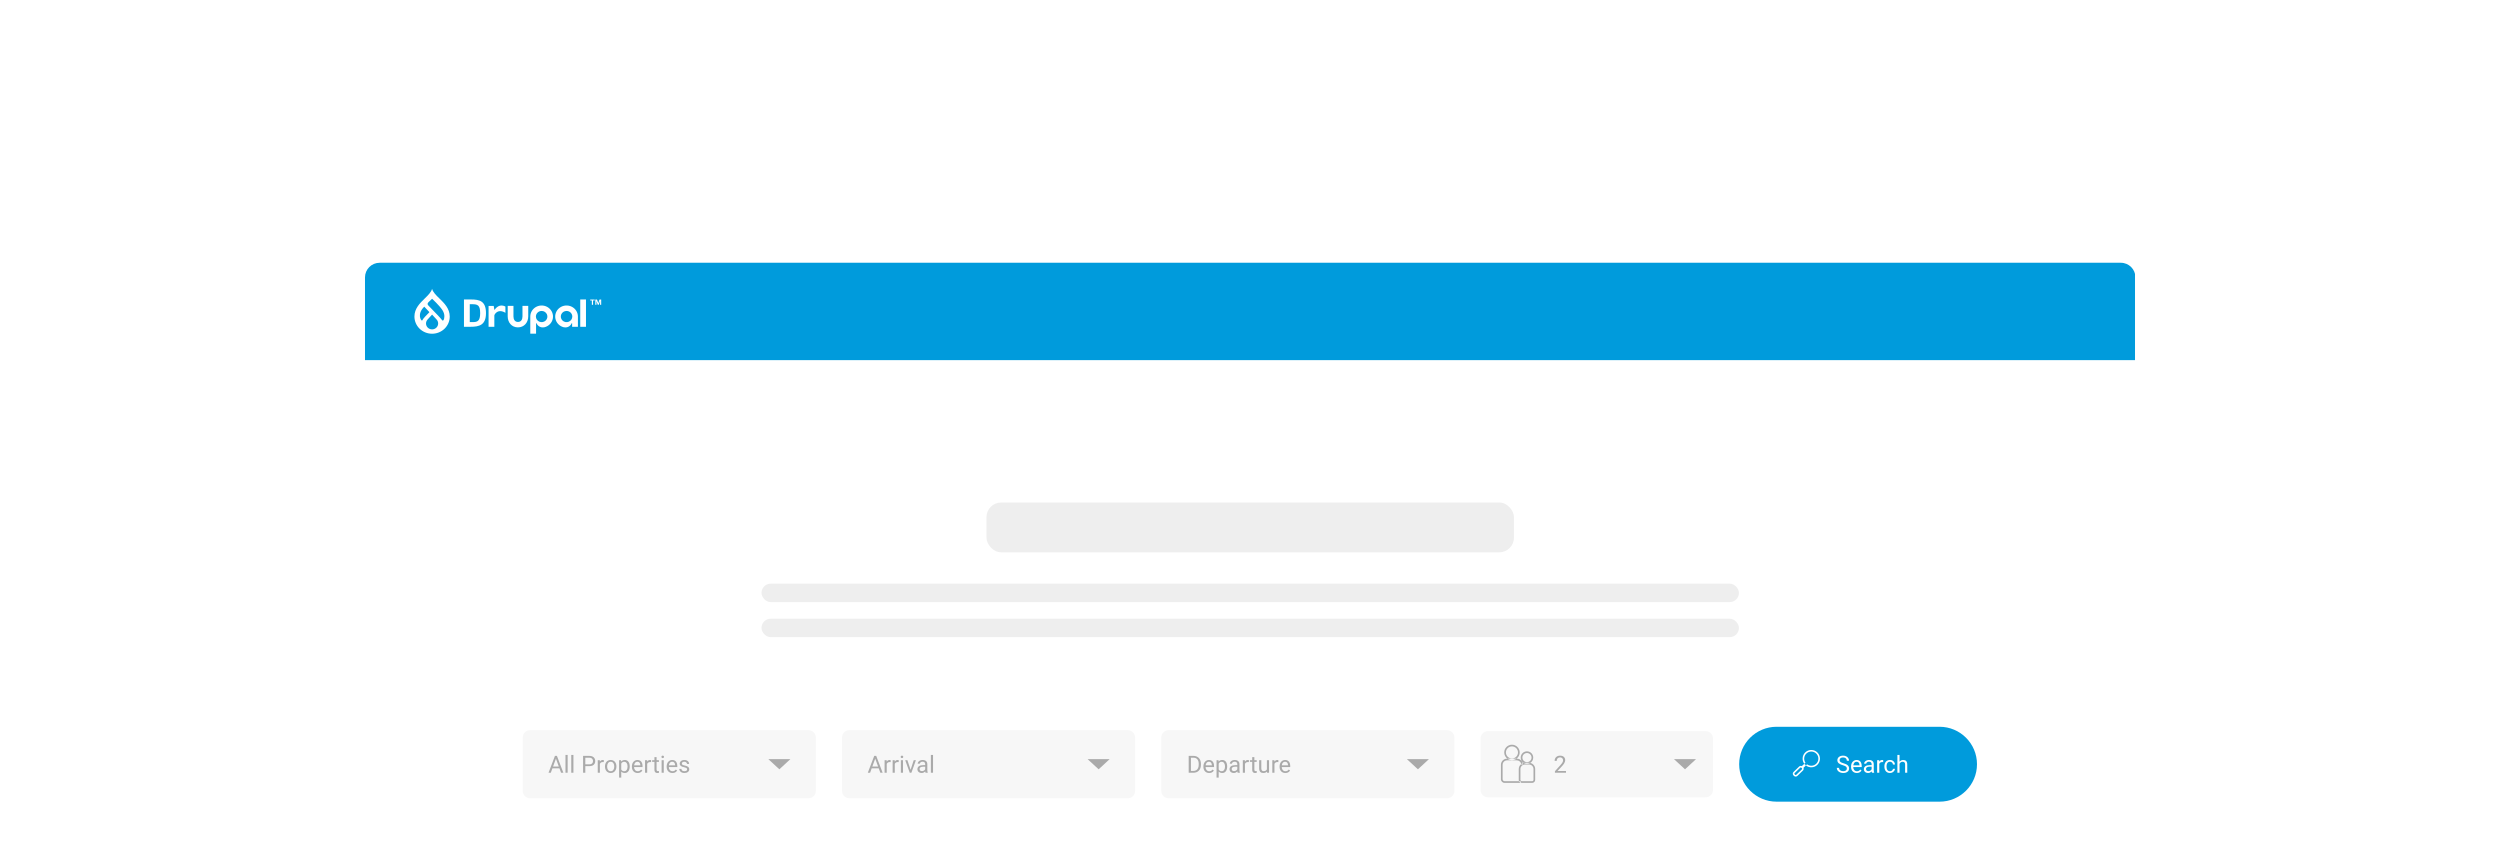 <svg width="2048" height="693" viewBox="0 0 2048 693" fill="none" xmlns="http://www.w3.org/2000/svg">
<g clip-path="url(#clip0_402_39838)">
<g filter="url(#filter0_dd_402_39838)">
<g clip-path="url(#clip1_402_39838)">
<path d="M299 160.257C299 153.629 304.373 148.257 311 148.257H1737.36C1743.99 148.257 1749.36 153.629 1749.36 160.257V752.573H299V160.257Z" fill="white"/>
<rect width="1450" height="80" transform="translate(299 148)" fill="#009BDC"/>
<path fill-rule="evenodd" clip-rule="evenodd" d="M359.902 177.437L359.91 177.445C363.899 181.324 368.42 185.721 368.42 192.314C368.42 194.162 368.046 195.993 367.319 197.7C366.592 199.408 365.527 200.96 364.184 202.267C362.842 203.574 361.248 204.61 359.493 205.318C357.739 206.025 355.859 206.389 353.96 206.389C352.061 206.389 350.181 206.025 348.426 205.318C346.672 204.61 345.078 203.574 343.735 202.267C342.392 200.96 341.327 199.408 340.601 197.7C339.874 195.993 339.5 194.162 339.5 192.314C339.5 185.722 344.019 181.326 348.006 177.448L348.02 177.434C350.674 174.851 353.205 172.388 353.959 169.61C354.714 172.389 357.246 174.853 359.902 177.437ZM347.557 184.229C341.487 190.074 344.759 195.564 345.646 195.594L345.651 195.594C345.743 195.597 345.893 195.602 345.996 195.323C346.467 194.044 350.017 190.519 351.293 189.252C351.393 189.153 351.478 189.068 351.548 188.999C351.585 188.969 351.616 188.932 351.639 188.891C351.661 188.849 351.673 188.802 351.676 188.755C351.679 188.708 351.671 188.661 351.653 188.617C351.636 188.573 351.609 188.533 351.574 188.5L347.557 184.229ZM352.057 202.461C352.66 202.704 353.307 202.829 353.96 202.829C355.279 202.829 356.544 202.319 357.476 201.412C358.409 200.504 358.933 199.272 358.933 197.989C358.944 196.805 358.499 195.661 357.685 194.781C356.752 193.768 353.959 190.722 353.959 190.722C353.959 190.722 351.123 193.724 350.226 194.791C349.443 195.684 349.005 196.815 348.987 197.989C348.987 198.624 349.115 199.254 349.365 199.841C349.615 200.428 349.982 200.962 350.443 201.412C350.905 201.861 351.453 202.218 352.057 202.461ZM362.8 195.6C363.128 195.588 363.371 195.207 363.478 194.979C363.98 193.91 364.832 190.672 362.361 186.929C359.89 183.186 353.959 177.708 353.959 177.708C353.959 177.708 351.97 179.643 351.289 180.308C351.266 180.33 351.242 180.353 351.218 180.377C350.652 180.923 349.632 181.908 350.937 183.282C351.285 183.647 351.972 184.355 352.839 185.249C355.835 188.338 360.984 193.646 361.72 194.706C361.796 194.815 361.86 194.914 361.918 195.003C362.19 195.422 362.317 195.617 362.8 195.6Z" fill="white"/>
<path fill-rule="evenodd" clip-rule="evenodd" d="M385.452 200.698H380.081V178.331H385.843C392.82 178.331 398.112 179.577 398.112 189.514C398.112 199.356 392.507 200.698 385.452 200.698ZM386.733 182.208H384.835V196.817L386.785 196.866C390.783 196.866 393.357 196.512 393.357 189.514C393.357 182.804 391.084 182.208 386.733 182.208Z" fill="white"/>
<path d="M480.036 178.34H475.335V200.741H480.036V178.34Z" fill="white"/>
<path d="M432.734 183.583H428.009L428.017 192.188C428.017 194.703 426.909 196.737 424.326 196.737C421.742 196.737 420.624 194.703 420.624 192.188V183.592H415.911L415.91 192.188C415.91 197.157 419.192 201.185 424.297 201.185C429.401 201.185 432.732 197.157 432.732 192.188L432.734 183.583Z" fill="white"/>
<path d="M483.508 178.362V179.166H484.848V182.713H485.831V179.166H487.171V178.362H483.508Z" fill="white"/>
<path d="M489.068 178.362L490.114 181.354H490.126L491.115 178.362H492.5V182.713H491.58V179.629H491.567L490.471 182.713H489.713L488.618 179.66H488.605V182.713H487.685V178.362H489.068Z" fill="white"/>
<path d="M405.353 186.615C405.46 186.405 408.016 182.486 412.068 183.396C412.755 183.548 413.416 183.792 414.032 184.122V189.334C414.032 189.334 413.162 188.487 411.111 188.014C407.054 187.08 404.961 190.709 404.961 191.465V200.726H400.24V183.617H404.452L404.955 186.615C404.955 186.615 404.971 186.771 405.12 186.774C405.276 186.778 405.298 186.732 405.335 186.652C405.341 186.64 405.346 186.628 405.353 186.615Z" fill="white"/>
<path fill-rule="evenodd" clip-rule="evenodd" d="M439.14 206.361V200.205L439.141 200.207L439.142 197.901C439.142 197.901 439.149 197.716 439.32 197.714C439.467 197.713 439.504 197.803 439.539 197.89L439.544 197.901C439.902 198.768 441.87 202.071 446.239 201.035C447.905 200.577 449.408 199.676 450.577 198.433C451.746 197.189 452.536 195.653 452.857 193.997C453.178 192.34 453.018 190.629 452.395 189.057C451.772 187.484 450.71 186.112 449.329 185.094C447.949 184.077 446.304 183.455 444.579 183.298C442.855 183.141 441.12 183.455 439.57 184.205C438.019 184.956 436.714 186.112 435.802 187.545C434.89 188.978 434.407 190.63 434.406 192.316V206.361H439.14ZM443.716 187.731C444.648 187.731 445.559 188 446.333 188.504C447.108 189.008 447.712 189.724 448.069 190.562C448.425 191.4 448.519 192.322 448.337 193.211C448.155 194.101 447.707 194.918 447.048 195.559C446.389 196.2 445.549 196.637 444.636 196.814C443.722 196.991 442.775 196.9 441.914 196.553C441.053 196.206 440.317 195.618 439.8 194.864C439.282 194.109 439.006 193.223 439.006 192.316C439.007 191.1 439.503 189.934 440.386 189.075C441.269 188.215 442.467 187.732 443.716 187.731Z" fill="white"/>
<path fill-rule="evenodd" clip-rule="evenodd" d="M473.427 200.734H468.693L468.691 197.901C468.691 197.901 468.684 197.716 468.513 197.714C468.367 197.713 468.33 197.803 468.294 197.889L468.289 197.901C467.931 198.768 465.963 202.071 461.595 201.035C459.928 200.577 458.426 199.676 457.257 198.432C456.087 197.189 455.298 195.652 454.977 193.996C454.656 192.34 454.816 190.629 455.439 189.056C456.062 187.484 457.124 186.112 458.505 185.094C459.885 184.077 461.53 183.455 463.254 183.298C464.978 183.141 466.713 183.455 468.264 184.206C469.815 184.956 471.119 186.113 472.031 187.545C472.943 188.978 473.427 190.63 473.427 192.316V200.734ZM468.034 194.864C468.552 194.109 468.828 193.223 468.828 192.316C468.827 191.1 468.331 189.934 467.448 189.074C466.564 188.215 465.366 187.732 464.117 187.731C463.186 187.731 462.275 188 461.5 188.504C460.725 189.008 460.122 189.724 459.765 190.562C459.408 191.4 459.315 192.322 459.497 193.212C459.679 194.101 460.127 194.918 460.786 195.559C461.445 196.201 462.285 196.637 463.199 196.814C464.112 196.991 465.06 196.9 465.92 196.553C466.781 196.206 467.517 195.618 468.034 194.864Z" fill="white"/>
<rect x="808.137" y="344.659" width="432.086" height="40.791" rx="12" fill="#EEEEEE"/>
<rect x="623.82" y="411.135" width="800.719" height="15.108" rx="7.554" fill="#EEEEEE"/>
<rect x="623.82" y="439.84" width="800.719" height="15.108" rx="7.554" fill="#EEEEEE"/>
<g filter="url(#filter1_dd_402_39838)">
<rect x="411.072" y="497.218" width="1225.63" height="95.659" rx="18.13" fill="white"/>
<path d="M428.223 523.192C428.223 519.854 430.928 517.148 434.266 517.148H662.292C665.63 517.148 668.335 519.854 668.335 523.192V566.903C668.335 570.24 665.63 572.946 662.292 572.946H434.266C430.928 572.946 428.223 570.24 428.223 566.903V523.192Z" fill="#F7F7F7"/>
<path d="M455.797 539.439L451.218 552.047H449.346L454.619 538.213H455.826L455.797 539.439ZM459.636 552.047L455.047 539.439L455.018 538.213H456.225L461.517 552.047H459.636ZM459.398 546.926V548.427H451.626V546.926H459.398ZM465.013 537.453V552.047H463.246V537.453H465.013ZM469.745 537.453V552.047H467.978V537.453H469.745ZM482.761 546.622H479.065V545.13H482.761C483.477 545.13 484.057 545.016 484.5 544.788C484.943 544.56 485.266 544.243 485.469 543.838C485.678 543.433 485.783 542.97 485.783 542.451C485.783 541.976 485.678 541.529 485.469 541.111C485.266 540.693 484.943 540.357 484.5 540.104C484.057 539.844 483.477 539.714 482.761 539.714H479.493V552.047H477.659V538.213H482.761C483.806 538.213 484.69 538.394 485.412 538.755C486.134 539.116 486.682 539.616 487.056 540.256C487.43 540.889 487.616 541.615 487.616 542.432C487.616 543.319 487.43 544.075 487.056 544.703C486.682 545.33 486.134 545.808 485.412 546.137C484.69 546.46 483.806 546.622 482.761 546.622ZM491.426 543.382V552.047H489.669V541.767H491.379L491.426 543.382ZM494.638 541.71L494.628 543.344C494.483 543.312 494.343 543.293 494.21 543.287C494.083 543.274 493.938 543.268 493.773 543.268C493.368 543.268 493.01 543.331 492.699 543.458C492.389 543.585 492.126 543.762 491.911 543.99C491.696 544.218 491.524 544.49 491.398 544.807C491.277 545.117 491.198 545.459 491.16 545.833L490.666 546.118C490.666 545.497 490.726 544.915 490.847 544.37C490.973 543.825 491.167 543.344 491.426 542.926C491.686 542.501 492.015 542.172 492.414 541.938C492.82 541.697 493.301 541.577 493.859 541.577C493.985 541.577 494.131 541.592 494.296 541.624C494.46 541.649 494.574 541.678 494.638 541.71ZM495.607 547.021V546.802C495.607 546.061 495.714 545.374 495.93 544.741C496.145 544.101 496.456 543.547 496.861 543.078C497.266 542.603 497.757 542.235 498.334 541.976C498.91 541.71 499.556 541.577 500.272 541.577C500.994 541.577 501.643 541.71 502.22 541.976C502.802 542.235 503.296 542.603 503.702 543.078C504.113 543.547 504.427 544.101 504.642 544.741C504.858 545.374 504.965 546.061 504.965 546.802V547.021C504.965 547.762 504.858 548.449 504.642 549.083C504.427 549.716 504.113 550.27 503.702 550.745C503.296 551.214 502.805 551.581 502.229 551.847C501.659 552.107 501.013 552.237 500.291 552.237C499.569 552.237 498.92 552.107 498.343 551.847C497.767 551.581 497.273 551.214 496.861 550.745C496.456 550.27 496.145 549.716 495.93 549.083C495.714 548.449 495.607 547.762 495.607 547.021ZM497.365 546.802V547.021C497.365 547.534 497.425 548.018 497.545 548.474C497.665 548.924 497.846 549.323 498.087 549.672C498.334 550.02 498.641 550.296 499.008 550.498C499.376 550.695 499.803 550.793 500.291 550.793C500.772 550.793 501.193 550.695 501.555 550.498C501.922 550.296 502.226 550.02 502.467 549.672C502.707 549.323 502.888 548.924 503.008 548.474C503.135 548.018 503.198 547.534 503.198 547.021V546.802C503.198 546.296 503.135 545.817 503.008 545.368C502.888 544.912 502.704 544.509 502.457 544.161C502.216 543.806 501.912 543.528 501.545 543.325C501.184 543.122 500.76 543.021 500.272 543.021C499.79 543.021 499.366 543.122 498.999 543.325C498.638 543.528 498.334 543.806 498.087 544.161C497.846 544.509 497.665 544.912 497.545 545.368C497.425 545.817 497.365 546.296 497.365 546.802ZM508.927 543.743V555.999H507.16V541.767H508.775L508.927 543.743ZM515.854 546.821V547.021C515.854 547.768 515.765 548.462 515.588 549.102C515.41 549.735 515.151 550.286 514.809 550.755C514.473 551.223 514.058 551.588 513.564 551.847C513.07 552.107 512.503 552.237 511.863 552.237C511.211 552.237 510.634 552.129 510.134 551.914C509.634 551.699 509.209 551.385 508.861 550.973C508.512 550.562 508.234 550.067 508.025 549.491C507.822 548.915 507.683 548.265 507.607 547.543V546.479C507.683 545.719 507.825 545.038 508.034 544.436C508.243 543.835 508.519 543.322 508.861 542.897C509.209 542.467 509.63 542.14 510.125 541.919C510.619 541.691 511.189 541.577 511.835 541.577C512.481 541.577 513.054 541.703 513.554 541.957C514.055 542.204 514.476 542.558 514.818 543.021C515.16 543.483 515.417 544.037 515.588 544.684C515.765 545.323 515.854 546.036 515.854 546.821ZM514.086 547.021V546.821C514.086 546.308 514.033 545.827 513.925 545.377C513.817 544.921 513.649 544.522 513.421 544.18C513.2 543.832 512.915 543.559 512.566 543.363C512.218 543.16 511.803 543.059 511.322 543.059C510.878 543.059 510.492 543.135 510.163 543.287C509.839 543.439 509.564 543.645 509.336 543.904C509.108 544.158 508.921 544.449 508.775 544.779C508.636 545.102 508.531 545.437 508.462 545.786V548.246C508.588 548.69 508.766 549.108 508.994 549.501C509.222 549.887 509.526 550.2 509.906 550.441C510.286 550.676 510.764 550.793 511.341 550.793C511.816 550.793 512.224 550.695 512.566 550.498C512.915 550.296 513.2 550.02 513.421 549.672C513.649 549.323 513.817 548.924 513.925 548.474C514.033 548.018 514.086 547.534 514.086 547.021ZM522.362 552.237C521.646 552.237 520.997 552.117 520.414 551.876C519.838 551.629 519.341 551.284 518.923 550.84C518.511 550.397 518.194 549.871 517.972 549.263C517.751 548.655 517.64 547.99 517.64 547.268V546.869C517.64 546.033 517.763 545.288 518.01 544.636C518.257 543.977 518.593 543.42 519.018 542.964C519.442 542.508 519.923 542.163 520.462 541.928C521 541.694 521.558 541.577 522.134 541.577C522.869 541.577 523.502 541.703 524.034 541.957C524.573 542.21 525.013 542.565 525.355 543.021C525.697 543.471 525.95 544.003 526.115 544.617C526.28 545.225 526.362 545.89 526.362 546.612V547.401H518.685V545.966H524.604V545.833C524.579 545.377 524.484 544.934 524.319 544.503C524.161 544.072 523.907 543.718 523.559 543.439C523.211 543.16 522.736 543.021 522.134 543.021C521.735 543.021 521.368 543.106 521.032 543.277C520.696 543.442 520.408 543.689 520.167 544.018C519.927 544.348 519.74 544.75 519.607 545.225C519.474 545.7 519.407 546.248 519.407 546.869V547.268C519.407 547.756 519.474 548.215 519.607 548.645C519.746 549.07 519.946 549.444 520.205 549.767C520.471 550.09 520.791 550.343 521.165 550.527C521.545 550.71 521.976 550.802 522.457 550.802C523.078 550.802 523.603 550.676 524.034 550.422C524.465 550.169 524.842 549.83 525.165 549.406L526.229 550.251C526.007 550.587 525.725 550.907 525.383 551.211C525.041 551.515 524.62 551.762 524.12 551.952C523.626 552.142 523.04 552.237 522.362 552.237ZM530.172 543.382V552.047H528.414V541.767H530.124L530.172 543.382ZM533.383 541.71L533.374 543.344C533.228 543.312 533.089 543.293 532.956 543.287C532.829 543.274 532.683 543.268 532.519 543.268C532.113 543.268 531.755 543.331 531.445 543.458C531.135 543.585 530.872 543.762 530.656 543.99C530.441 544.218 530.27 544.49 530.143 544.807C530.023 545.117 529.944 545.459 529.906 545.833L529.412 546.118C529.412 545.497 529.472 544.915 529.592 544.37C529.719 543.825 529.912 543.344 530.172 542.926C530.432 542.501 530.761 542.172 531.16 541.938C531.565 541.697 532.047 541.577 532.604 541.577C532.731 541.577 532.877 541.592 533.041 541.624C533.206 541.649 533.32 541.678 533.383 541.71ZM539.787 541.767V543.116H534.229V541.767H539.787ZM536.11 539.268H537.868V549.501C537.868 549.849 537.922 550.112 538.029 550.289C538.137 550.467 538.276 550.584 538.447 550.641C538.618 550.698 538.802 550.726 538.998 550.726C539.144 550.726 539.296 550.714 539.454 550.688C539.619 550.657 539.743 550.631 539.825 550.612L539.835 552.047C539.695 552.091 539.511 552.132 539.283 552.17C539.062 552.215 538.793 552.237 538.476 552.237C538.045 552.237 537.649 552.151 537.288 551.98C536.927 551.809 536.639 551.524 536.424 551.125C536.215 550.72 536.11 550.175 536.11 549.491V539.268ZM543.758 541.767V552.047H541.991V541.767H543.758ZM541.858 539.04C541.858 538.755 541.944 538.514 542.115 538.318C542.292 538.121 542.552 538.023 542.894 538.023C543.23 538.023 543.486 538.121 543.663 538.318C543.847 538.514 543.939 538.755 543.939 539.04C543.939 539.312 543.847 539.547 543.663 539.743C543.486 539.933 543.23 540.028 542.894 540.028C542.552 540.028 542.292 539.933 542.115 539.743C541.944 539.547 541.858 539.312 541.858 539.04ZM550.846 552.237C550.131 552.237 549.481 552.117 548.899 551.876C548.322 551.629 547.825 551.284 547.407 550.84C546.995 550.397 546.678 549.871 546.457 549.263C546.235 548.655 546.124 547.99 546.124 547.268V546.869C546.124 546.033 546.248 545.288 546.495 544.636C546.742 543.977 547.078 543.42 547.502 542.964C547.926 542.508 548.408 542.163 548.946 541.928C549.484 541.694 550.042 541.577 550.618 541.577C551.353 541.577 551.986 541.703 552.519 541.957C553.057 542.21 553.497 542.565 553.839 543.021C554.181 543.471 554.435 544.003 554.599 544.617C554.764 545.225 554.846 545.89 554.846 546.612V547.401H547.169V545.966H553.089V545.833C553.063 545.377 552.968 544.934 552.804 544.503C552.645 544.072 552.392 543.718 552.043 543.439C551.695 543.16 551.22 543.021 550.618 543.021C550.219 543.021 549.852 543.106 549.516 543.277C549.18 543.442 548.892 543.689 548.652 544.018C548.411 544.348 548.224 544.75 548.091 545.225C547.958 545.7 547.891 546.248 547.891 546.869V547.268C547.891 547.756 547.958 548.215 548.091 548.645C548.23 549.07 548.43 549.444 548.69 549.767C548.956 550.09 549.275 550.343 549.649 550.527C550.029 550.71 550.46 550.802 550.941 550.802C551.562 550.802 552.088 550.676 552.519 550.422C552.949 550.169 553.326 549.83 553.649 549.406L554.713 550.251C554.492 550.587 554.21 550.907 553.868 551.211C553.526 551.515 553.104 551.762 552.604 551.952C552.11 552.142 551.524 552.237 550.846 552.237ZM562.884 549.32C562.884 549.067 562.827 548.832 562.713 548.617C562.606 548.395 562.381 548.196 562.039 548.018C561.703 547.835 561.196 547.676 560.518 547.543C559.948 547.423 559.432 547.28 558.97 547.116C558.514 546.951 558.124 546.752 557.801 546.517C557.484 546.283 557.241 546.007 557.07 545.691C556.899 545.374 556.813 545.003 556.813 544.579C556.813 544.174 556.902 543.79 557.079 543.429C557.263 543.068 557.519 542.748 557.849 542.47C558.184 542.191 558.587 541.973 559.055 541.814C559.524 541.656 560.047 541.577 560.623 541.577C561.446 541.577 562.149 541.722 562.732 542.014C563.315 542.305 563.762 542.695 564.072 543.182C564.382 543.664 564.537 544.199 564.537 544.788H562.78C562.78 544.503 562.694 544.227 562.523 543.961C562.359 543.689 562.115 543.464 561.792 543.287C561.475 543.109 561.085 543.021 560.623 543.021C560.135 543.021 559.739 543.097 559.435 543.249C559.138 543.395 558.919 543.581 558.78 543.809C558.647 544.037 558.58 544.278 558.58 544.531C558.58 544.722 558.612 544.893 558.675 545.045C558.745 545.19 558.865 545.326 559.036 545.453C559.207 545.573 559.448 545.687 559.758 545.795C560.069 545.903 560.465 546.01 560.946 546.118C561.788 546.308 562.482 546.536 563.027 546.802C563.571 547.068 563.977 547.394 564.243 547.781C564.509 548.167 564.642 548.636 564.642 549.187C564.642 549.637 564.547 550.048 564.357 550.422C564.173 550.796 563.904 551.119 563.549 551.391C563.201 551.657 562.783 551.866 562.295 552.018C561.814 552.164 561.272 552.237 560.67 552.237C559.765 552.237 558.998 552.075 558.371 551.752C557.744 551.429 557.269 551.011 556.946 550.498C556.623 549.985 556.461 549.444 556.461 548.874H558.229C558.254 549.355 558.393 549.738 558.647 550.023C558.9 550.302 559.21 550.501 559.578 550.622C559.945 550.736 560.309 550.793 560.67 550.793C561.152 550.793 561.554 550.729 561.877 550.603C562.206 550.476 562.457 550.302 562.628 550.08C562.799 549.858 562.884 549.605 562.884 549.32Z" fill="#AAAAAA"/>
<path fill-rule="evenodd" clip-rule="evenodd" d="M638.452 549.217L647.486 540.878H629.418L638.452 549.217Z" fill="#AAAAAA"/>
<path d="M689.773 523.192C689.773 519.854 692.479 517.148 695.817 517.148H923.843C927.181 517.148 929.886 519.854 929.886 523.192V566.903C929.886 570.24 927.181 572.946 923.843 572.946H695.817C692.479 572.946 689.773 570.24 689.773 566.903V523.192Z" fill="#F7F7F7"/>
<path d="M717.348 539.439L712.768 552.047H710.897L716.17 538.213H717.376L717.348 539.439ZM721.186 552.047L716.597 539.439L716.569 538.213H717.775L723.068 552.047H721.186ZM720.949 546.926V548.427H713.177V546.926H720.949ZM726.412 543.382V552.047H724.654V541.767H726.364L726.412 543.382ZM729.623 541.71L729.614 543.344C729.468 543.312 729.329 543.293 729.196 543.287C729.069 543.274 728.923 543.268 728.759 543.268C728.353 543.268 727.995 543.331 727.685 543.458C727.375 543.585 727.112 543.762 726.897 543.99C726.681 544.218 726.51 544.49 726.383 544.807C726.263 545.117 726.184 545.459 726.146 545.833L725.652 546.118C725.652 545.497 725.712 544.915 725.832 544.37C725.959 543.825 726.152 543.344 726.412 542.926C726.672 542.501 727.001 542.172 727.4 541.938C727.805 541.697 728.287 541.577 728.844 541.577C728.971 541.577 729.117 541.592 729.281 541.624C729.446 541.649 729.56 541.678 729.623 541.71ZM733.006 543.382V552.047H731.248V541.767H732.958L733.006 543.382ZM736.217 541.71L736.208 543.344C736.062 543.312 735.923 543.293 735.79 543.287C735.663 543.274 735.517 543.268 735.353 543.268C734.947 543.268 734.589 543.331 734.279 543.458C733.969 543.585 733.706 543.762 733.49 543.99C733.275 544.218 733.104 544.49 732.977 544.807C732.857 545.117 732.778 545.459 732.74 545.833L732.246 546.118C732.246 545.497 732.306 544.915 732.426 544.37C732.553 543.825 732.746 543.344 733.006 542.926C733.265 542.501 733.595 542.172 733.994 541.938C734.399 541.697 734.881 541.577 735.438 541.577C735.565 541.577 735.71 541.592 735.875 541.624C736.04 541.649 736.154 541.678 736.217 541.71ZM739.752 541.767V552.047H737.984V541.767H739.752ZM737.851 539.04C737.851 538.755 737.937 538.514 738.108 538.318C738.285 538.121 738.545 538.023 738.887 538.023C739.223 538.023 739.479 538.121 739.657 538.318C739.84 538.514 739.932 538.755 739.932 539.04C739.932 539.312 739.84 539.547 739.657 539.743C739.479 539.933 739.223 540.028 738.887 540.028C738.545 540.028 738.285 539.933 738.108 539.743C737.937 539.547 737.851 539.312 737.851 539.04ZM745.699 550.46L748.512 541.767H750.307L746.611 552.047H745.433L745.699 550.46ZM743.352 541.767L746.25 550.508L746.45 552.047H745.272L741.547 541.767H743.352ZM757.908 550.289V544.997C757.908 544.592 757.826 544.24 757.661 543.942C757.503 543.638 757.262 543.404 756.939 543.239C756.616 543.075 756.217 542.992 755.742 542.992C755.299 542.992 754.909 543.068 754.573 543.22C754.244 543.372 753.984 543.572 753.794 543.819C753.61 544.066 753.519 544.332 753.519 544.617H751.761C751.761 544.25 751.856 543.885 752.046 543.524C752.236 543.163 752.508 542.837 752.863 542.546C753.224 542.248 753.655 542.014 754.155 541.843C754.662 541.665 755.226 541.577 755.846 541.577C756.594 541.577 757.253 541.703 757.823 541.957C758.399 542.21 758.849 542.593 759.172 543.106C759.501 543.613 759.666 544.25 759.666 545.016V549.805C759.666 550.147 759.694 550.511 759.751 550.897C759.815 551.284 759.907 551.616 760.027 551.895V552.047H758.193C758.105 551.844 758.035 551.575 757.984 551.239C757.934 550.897 757.908 550.581 757.908 550.289ZM758.212 545.814L758.231 547.049H756.454C755.954 547.049 755.508 547.09 755.115 547.173C754.722 547.249 754.393 547.366 754.127 547.524C753.861 547.683 753.658 547.882 753.519 548.123C753.379 548.357 753.31 548.633 753.31 548.95C753.31 549.273 753.382 549.567 753.528 549.833C753.674 550.099 753.892 550.311 754.184 550.47C754.481 550.622 754.846 550.698 755.276 550.698C755.815 550.698 756.29 550.584 756.702 550.356C757.113 550.128 757.439 549.849 757.68 549.52C757.927 549.19 758.06 548.87 758.079 548.56L758.83 549.406C758.785 549.672 758.665 549.966 758.469 550.289C758.272 550.612 758.01 550.923 757.68 551.22C757.357 551.512 756.971 551.756 756.521 551.952C756.078 552.142 755.577 552.237 755.02 552.237C754.323 552.237 753.712 552.101 753.186 551.828C752.667 551.556 752.261 551.192 751.97 550.736C751.685 550.273 751.542 549.757 751.542 549.187C751.542 548.636 751.65 548.151 751.865 547.733C752.081 547.309 752.391 546.957 752.797 546.679C753.202 546.394 753.69 546.178 754.26 546.033C754.83 545.887 755.466 545.814 756.169 545.814H758.212ZM764.34 537.453V552.047H762.573V537.453H764.34Z" fill="#AAAAAA"/>
<path fill-rule="evenodd" clip-rule="evenodd" d="M900.003 549.217L909.037 540.878H890.969L900.003 549.217Z" fill="#AAAAAA"/>
<path d="M951.326 523.192C951.326 519.854 954.032 517.148 957.369 517.148H1185.4C1188.73 517.148 1191.44 519.854 1191.44 523.192V566.903C1191.44 570.24 1188.73 572.946 1185.4 572.946H957.369C954.032 572.946 951.326 570.24 951.326 566.903V523.192Z" fill="#F7F7F7"/>
<path d="M977.523 552.047H974.635L974.654 550.555H977.523C978.511 550.555 979.335 550.349 979.993 549.938C980.652 549.52 981.146 548.937 981.475 548.189C981.811 547.436 981.979 546.555 981.979 545.548V544.703C981.979 543.911 981.884 543.208 981.694 542.593C981.504 541.973 981.225 541.45 980.858 541.026C980.49 540.595 980.041 540.269 979.509 540.047C978.983 539.825 978.378 539.714 977.694 539.714H974.578V538.213H977.694C978.6 538.213 979.426 538.365 980.174 538.669C980.921 538.967 981.564 539.401 982.102 539.971C982.647 540.535 983.065 541.219 983.357 542.023C983.648 542.821 983.794 543.721 983.794 544.722V545.548C983.794 546.549 983.648 547.451 983.357 548.256C983.065 549.054 982.644 549.735 982.093 550.299C981.548 550.862 980.89 551.296 980.117 551.6C979.35 551.898 978.486 552.047 977.523 552.047ZM975.613 538.213V552.047H973.78V538.213H975.613ZM990.549 552.237C989.833 552.237 989.184 552.117 988.601 551.876C988.025 551.629 987.528 551.284 987.11 550.84C986.698 550.397 986.381 549.871 986.159 549.263C985.938 548.655 985.827 547.99 985.827 547.268V546.869C985.827 546.033 985.95 545.288 986.197 544.636C986.445 543.977 986.78 543.42 987.205 542.964C987.629 542.508 988.11 542.163 988.649 541.928C989.187 541.694 989.745 541.577 990.321 541.577C991.056 541.577 991.689 541.703 992.221 541.957C992.76 542.21 993.2 542.565 993.542 543.021C993.884 543.471 994.137 544.003 994.302 544.617C994.467 545.225 994.549 545.89 994.549 546.612V547.401H986.872V545.966H992.791V545.833C992.766 545.377 992.671 544.934 992.506 544.503C992.348 544.072 992.095 543.718 991.746 543.439C991.398 543.16 990.923 543.021 990.321 543.021C989.922 543.021 989.555 543.106 989.219 543.277C988.883 543.442 988.595 543.689 988.354 544.018C988.114 544.348 987.927 544.75 987.794 545.225C987.661 545.7 987.594 546.248 987.594 546.869V547.268C987.594 547.756 987.661 548.215 987.794 548.645C987.933 549.07 988.133 549.444 988.392 549.767C988.658 550.09 988.978 550.343 989.352 550.527C989.732 550.71 990.163 550.802 990.644 550.802C991.265 550.802 991.79 550.676 992.221 550.422C992.652 550.169 993.029 549.83 993.352 549.406L994.416 550.251C994.194 550.587 993.912 550.907 993.57 551.211C993.228 551.515 992.807 551.762 992.307 551.952C991.813 552.142 991.227 552.237 990.549 552.237ZM998.359 543.743V555.999H996.592V541.767H998.207L998.359 543.743ZM1005.29 546.821V547.021C1005.29 547.768 1005.2 548.462 1005.02 549.102C1004.84 549.735 1004.58 550.286 1004.24 550.755C1003.9 551.223 1003.49 551.588 1003 551.847C1002.5 552.107 1001.93 552.237 1001.29 552.237C1000.64 552.237 1000.07 552.129 999.566 551.914C999.065 551.699 998.641 551.385 998.292 550.973C997.944 550.562 997.665 550.067 997.456 549.491C997.254 548.915 997.114 548.265 997.038 547.543V546.479C997.114 545.719 997.257 545.038 997.466 544.436C997.675 543.835 997.95 543.322 998.292 542.897C998.641 542.467 999.062 542.14 999.556 541.919C1000.05 541.691 1000.62 541.577 1001.27 541.577C1001.91 541.577 1002.49 541.703 1002.99 541.957C1003.49 542.204 1003.91 542.558 1004.25 543.021C1004.59 543.483 1004.85 544.037 1005.02 544.684C1005.2 545.323 1005.29 546.036 1005.29 546.821ZM1003.52 547.021V546.821C1003.52 546.308 1003.46 545.827 1003.36 545.377C1003.25 544.921 1003.08 544.522 1002.85 544.18C1002.63 543.832 1002.35 543.559 1002 543.363C1001.65 543.16 1001.23 543.059 1000.75 543.059C1000.31 543.059 999.923 543.135 999.594 543.287C999.271 543.439 998.995 543.645 998.767 543.904C998.539 544.158 998.353 544.449 998.207 544.779C998.068 545.102 997.963 545.437 997.893 545.786V548.246C998.02 548.69 998.197 549.108 998.425 549.501C998.653 549.887 998.957 550.2 999.338 550.441C999.718 550.676 1000.2 550.793 1000.77 550.793C1001.25 550.793 1001.66 550.695 1002 550.498C1002.35 550.296 1002.63 550.02 1002.85 549.672C1003.08 549.323 1003.25 548.924 1003.36 548.474C1003.46 548.018 1003.52 547.534 1003.52 547.021ZM1013.59 550.289V544.997C1013.59 544.592 1013.51 544.24 1013.34 543.942C1013.18 543.638 1012.94 543.404 1012.62 543.239C1012.3 543.075 1011.9 542.992 1011.42 542.992C1010.98 542.992 1010.59 543.068 1010.25 543.22C1009.92 543.372 1009.67 543.572 1009.48 543.819C1009.29 544.066 1009.2 544.332 1009.2 544.617H1007.44C1007.44 544.25 1007.54 543.885 1007.73 543.524C1007.92 543.163 1008.19 542.837 1008.54 542.546C1008.91 542.248 1009.34 542.014 1009.84 541.843C1010.34 541.665 1010.91 541.577 1011.53 541.577C1012.27 541.577 1012.93 541.703 1013.5 541.957C1014.08 542.21 1014.53 542.593 1014.85 543.106C1015.18 543.613 1015.35 544.25 1015.35 545.016V549.805C1015.35 550.147 1015.38 550.511 1015.43 550.897C1015.5 551.284 1015.59 551.616 1015.71 551.895V552.047H1013.87C1013.79 551.844 1013.72 551.575 1013.67 551.239C1013.61 550.897 1013.59 550.581 1013.59 550.289ZM1013.89 545.814L1013.91 547.049H1012.14C1011.64 547.049 1011.19 547.09 1010.8 547.173C1010.4 547.249 1010.07 547.366 1009.81 547.524C1009.54 547.683 1009.34 547.882 1009.2 548.123C1009.06 548.357 1008.99 548.633 1008.99 548.95C1008.99 549.273 1009.06 549.567 1009.21 549.833C1009.35 550.099 1009.57 550.311 1009.86 550.47C1010.16 550.622 1010.53 550.698 1010.96 550.698C1011.5 550.698 1011.97 550.584 1012.38 550.356C1012.79 550.128 1013.12 549.849 1013.36 549.52C1013.61 549.19 1013.74 548.87 1013.76 548.56L1014.51 549.406C1014.47 549.672 1014.35 549.966 1014.15 550.289C1013.95 550.612 1013.69 550.923 1013.36 551.22C1013.04 551.512 1012.65 551.756 1012.2 551.952C1011.76 552.142 1011.26 552.237 1010.7 552.237C1010 552.237 1009.39 552.101 1008.87 551.828C1008.35 551.556 1007.94 551.192 1007.65 550.736C1007.37 550.273 1007.22 549.757 1007.22 549.187C1007.22 548.636 1007.33 548.151 1007.55 547.733C1007.76 547.309 1008.07 546.957 1008.48 546.679C1008.88 546.394 1009.37 546.178 1009.94 546.033C1010.51 545.887 1011.15 545.814 1011.85 545.814H1013.89ZM1019.87 543.382V552.047H1018.11V541.767H1019.82L1019.87 543.382ZM1023.08 541.71L1023.07 543.344C1022.93 543.312 1022.79 543.293 1022.65 543.287C1022.53 543.274 1022.38 543.268 1022.22 543.268C1021.81 543.268 1021.45 543.331 1021.14 543.458C1020.83 543.585 1020.57 543.762 1020.35 543.99C1020.14 544.218 1019.97 544.49 1019.84 544.807C1019.72 545.117 1019.64 545.459 1019.6 545.833L1019.11 546.118C1019.11 545.497 1019.17 544.915 1019.29 544.37C1019.42 543.825 1019.61 543.344 1019.87 542.926C1020.13 542.501 1020.46 542.172 1020.86 541.938C1021.26 541.697 1021.74 541.577 1022.3 541.577C1022.43 541.577 1022.57 541.592 1022.74 541.624C1022.9 541.649 1023.02 541.678 1023.08 541.71ZM1029.48 541.767V543.116H1023.93V541.767H1029.48ZM1025.81 539.268H1027.57V549.501C1027.57 549.849 1027.62 550.112 1027.73 550.289C1027.83 550.467 1027.97 550.584 1028.14 550.641C1028.32 550.698 1028.5 550.726 1028.7 550.726C1028.84 550.726 1028.99 550.714 1029.15 550.688C1029.32 550.657 1029.44 550.631 1029.52 550.612L1029.53 552.047C1029.39 552.091 1029.21 552.132 1028.98 552.17C1028.76 552.215 1028.49 552.237 1028.17 552.237C1027.74 552.237 1027.35 552.151 1026.99 551.98C1026.62 551.809 1026.34 551.524 1026.12 551.125C1025.91 550.72 1025.81 550.175 1025.81 549.491V539.268ZM1037.84 549.672V541.767H1039.6V552.047H1037.92L1037.84 549.672ZM1038.17 547.505L1038.9 547.486C1038.9 548.17 1038.83 548.804 1038.68 549.387C1038.54 549.963 1038.31 550.463 1038 550.888C1037.68 551.312 1037.27 551.645 1036.75 551.885C1036.24 552.12 1035.62 552.237 1034.88 552.237C1034.38 552.237 1033.92 552.164 1033.5 552.018C1033.09 551.873 1032.74 551.648 1032.44 551.344C1032.14 551.04 1031.91 550.644 1031.75 550.156C1031.59 549.668 1031.51 549.083 1031.51 548.398V541.767H1033.27V548.417C1033.27 548.88 1033.32 549.263 1033.42 549.567C1033.53 549.865 1033.67 550.102 1033.85 550.28C1034.03 550.451 1034.23 550.571 1034.45 550.641C1034.68 550.71 1034.92 550.745 1035.16 550.745C1035.9 550.745 1036.5 550.603 1036.93 550.318C1037.37 550.026 1037.68 549.637 1037.87 549.149C1038.07 548.655 1038.17 548.107 1038.17 547.505ZM1044.04 543.382V552.047H1042.28V541.767H1043.99L1044.04 543.382ZM1047.25 541.71L1047.24 543.344C1047.1 543.312 1046.96 543.293 1046.82 543.287C1046.7 543.274 1046.55 543.268 1046.39 543.268C1045.98 543.268 1045.62 543.331 1045.31 543.458C1045 543.585 1044.74 543.762 1044.52 543.99C1044.31 544.218 1044.14 544.49 1044.01 544.807C1043.89 545.117 1043.81 545.459 1043.77 545.833L1043.28 546.118C1043.28 545.497 1043.34 544.915 1043.46 544.37C1043.59 543.825 1043.78 543.344 1044.04 542.926C1044.3 542.501 1044.63 542.172 1045.03 541.938C1045.43 541.697 1045.92 541.577 1046.47 541.577C1046.6 541.577 1046.74 541.592 1046.91 541.624C1047.07 541.649 1047.19 541.678 1047.25 541.71ZM1052.95 552.237C1052.24 552.237 1051.59 552.117 1051 551.876C1050.43 551.629 1049.93 551.284 1049.51 550.84C1049.1 550.397 1048.78 549.871 1048.56 549.263C1048.34 548.655 1048.23 547.99 1048.23 547.268V546.869C1048.23 546.033 1048.35 545.288 1048.6 544.636C1048.85 543.977 1049.18 543.42 1049.61 542.964C1050.03 542.508 1050.51 542.163 1051.05 541.928C1051.59 541.694 1052.15 541.577 1052.72 541.577C1053.46 541.577 1054.09 541.703 1054.62 541.957C1055.16 542.21 1055.6 542.565 1055.95 543.021C1056.29 543.471 1056.54 544.003 1056.71 544.617C1056.87 545.225 1056.95 545.89 1056.95 546.612V547.401H1049.28V545.966H1055.19V545.833C1055.17 545.377 1055.07 544.934 1054.91 544.503C1054.75 544.072 1054.5 543.718 1054.15 543.439C1053.8 543.16 1053.33 543.021 1052.72 543.021C1052.33 543.021 1051.96 543.106 1051.62 543.277C1051.29 543.442 1051 543.689 1050.76 544.018C1050.52 544.348 1050.33 544.75 1050.2 545.225C1050.06 545.7 1050 546.248 1050 546.869V547.268C1050 547.756 1050.06 548.215 1050.2 548.645C1050.34 549.07 1050.54 549.444 1050.8 549.767C1051.06 550.09 1051.38 550.343 1051.76 550.527C1052.14 550.71 1052.57 550.802 1053.05 550.802C1053.67 550.802 1054.19 550.676 1054.62 550.422C1055.06 550.169 1055.43 549.83 1055.76 549.406L1056.82 550.251C1056.6 550.587 1056.32 550.907 1055.97 551.211C1055.63 551.515 1055.21 551.762 1054.71 551.952C1054.22 552.142 1053.63 552.237 1052.95 552.237Z" fill="#AAAAAA"/>
<path fill-rule="evenodd" clip-rule="evenodd" d="M1161.56 549.217L1170.59 540.878H1152.52L1161.56 549.217Z" fill="#AAAAAA"/>
<path d="M1212.88 523.988C1212.88 520.651 1215.58 517.945 1218.92 517.945H1397.25C1400.58 517.945 1403.29 520.651 1403.29 523.988V566.107C1403.29 569.445 1400.58 572.151 1397.25 572.151H1218.92C1215.58 572.151 1212.88 569.445 1212.88 566.107V523.988Z" fill="#F7F7F7"/>
<path fill-rule="evenodd" clip-rule="evenodd" d="M1242.36 540.49C1243.92 539.336 1244.93 537.485 1244.93 535.399C1244.93 531.901 1242.09 529.064 1238.59 529.064C1235.1 529.064 1232.26 531.901 1232.26 535.399C1232.26 537.485 1233.27 539.336 1234.83 540.49H1234.6C1231.82 540.49 1229.55 542.754 1229.55 545.544V557.313C1229.55 558.982 1230.91 560.337 1232.58 560.337H1244.61C1244.98 560.337 1245.34 560.271 1245.68 560.143C1245.97 560.268 1246.3 560.337 1246.64 560.337H1255.14C1256.51 560.337 1257.63 559.223 1257.63 557.85V548.993C1257.63 546.526 1255.88 544.468 1253.55 543.994C1255.03 543.095 1256.02 541.468 1256.02 539.611C1256.02 536.779 1253.72 534.485 1250.89 534.485C1248.06 534.485 1245.76 536.779 1245.76 539.611C1245.76 541.468 1246.75 543.095 1248.23 543.994C1247.97 544.048 1247.71 544.122 1247.46 544.215C1246.88 542.06 1244.91 540.49 1242.59 540.49H1242.36ZM1246.19 544.912C1246.58 544.623 1247 544.387 1247.46 544.215C1247.55 544.536 1247.6 544.869 1247.62 545.212L1246.24 545.297C1246.23 545.167 1246.21 545.038 1246.19 544.912ZM1244.41 558.947H1232.58C1231.67 558.947 1230.94 558.215 1230.94 557.313V545.544C1230.94 543.521 1232.58 541.88 1234.6 541.88H1242.59C1244.39 541.88 1245.9 543.182 1246.19 544.912C1244.95 545.843 1244.15 547.325 1244.15 548.993V557.85C1244.15 558.243 1244.24 558.616 1244.41 558.947ZM1244.41 558.947C1244.67 559.483 1245.12 559.91 1245.68 560.143C1245.8 560.097 1245.92 560.043 1246.03 559.981L1245.37 558.758C1245.14 558.882 1244.88 558.947 1244.61 558.947H1244.41ZM1248.23 543.994C1249.01 544.466 1249.92 544.737 1250.89 544.737C1251.86 544.737 1252.77 544.466 1253.55 543.994C1253.22 543.927 1252.88 543.892 1252.53 543.892H1249.25C1248.9 543.892 1248.56 543.927 1248.23 543.994ZM1242.36 540.49C1241.31 541.272 1240.01 541.734 1238.59 541.734C1237.18 541.734 1235.88 541.272 1234.83 540.49H1242.36ZM1243.54 535.399C1243.54 532.669 1241.33 530.454 1238.59 530.454C1235.86 530.454 1233.65 532.669 1233.65 535.399C1233.65 538.13 1235.86 540.344 1238.59 540.344C1241.33 540.344 1243.54 538.13 1243.54 535.399ZM1255.14 558.947C1255.75 558.947 1256.24 558.456 1256.24 557.85V548.993C1256.24 546.943 1254.58 545.281 1252.53 545.281H1249.25C1247.2 545.281 1245.54 546.943 1245.54 548.993V557.85C1245.54 558.456 1246.03 558.947 1246.64 558.947H1255.14ZM1254.63 539.611C1254.63 537.547 1252.95 535.874 1250.89 535.874C1248.83 535.874 1247.15 537.547 1247.15 539.611C1247.15 541.674 1248.83 543.347 1250.89 543.347C1252.95 543.347 1254.63 541.674 1254.63 539.611Z" fill="#AAAAAA"/>
<path d="M1282.86 550.604V552.048H1273.8V550.784L1278.33 545.739C1278.89 545.118 1279.32 544.593 1279.63 544.162C1279.94 543.725 1280.15 543.335 1280.27 542.993C1280.4 542.645 1280.46 542.29 1280.46 541.929C1280.46 541.473 1280.37 541.061 1280.18 540.694C1279.99 540.32 1279.72 540.023 1279.36 539.801C1279 539.579 1278.56 539.468 1278.05 539.468C1277.43 539.468 1276.92 539.589 1276.51 539.829C1276.1 540.064 1275.8 540.393 1275.6 540.818C1275.39 541.242 1275.29 541.73 1275.29 542.281H1273.54C1273.54 541.502 1273.71 540.789 1274.05 540.143C1274.39 539.497 1274.9 538.984 1275.57 538.604C1276.24 538.217 1277.07 538.024 1278.05 538.024C1278.92 538.024 1279.67 538.179 1280.29 538.49C1280.91 538.794 1281.39 539.225 1281.72 539.782C1282.05 540.333 1282.22 540.979 1282.22 541.72C1282.22 542.126 1282.15 542.537 1282.01 542.955C1281.88 543.367 1281.69 543.779 1281.45 544.19C1281.22 544.602 1280.94 545.008 1280.62 545.407C1280.31 545.806 1279.98 546.198 1279.63 546.585L1275.92 550.604H1282.86Z" fill="#AAAAAA"/>
<path fill-rule="evenodd" clip-rule="evenodd" d="M1380.36 549.218L1389.39 540.879H1371.32L1380.36 549.218Z" fill="#AAAAAA"/>
<path d="M1424.73 545.048C1424.73 528.104 1438.46 514.369 1455.41 514.369H1588.87C1605.81 514.369 1619.55 528.104 1619.55 545.048V545.048C1619.55 561.991 1605.81 575.726 1588.87 575.726H1455.41C1438.46 575.726 1424.73 561.991 1424.73 545.048V545.048Z" fill="#009BDC"/>
<g clip-path="url(#clip2_402_39838)">
<path fill-rule="evenodd" clip-rule="evenodd" d="M1479.42 546.064C1482.16 548.229 1486.15 548.086 1488.74 545.588C1491.56 542.861 1491.64 538.365 1488.92 535.542C1486.19 532.719 1481.69 532.64 1478.87 535.366C1476.28 537.864 1476 541.849 1478.07 544.67L1476.08 546.593C1475.36 546.244 1474.46 546.361 1473.85 546.945L1469.25 551.395C1468.47 552.146 1468.45 553.395 1469.2 554.172L1469.61 554.599C1470.36 555.376 1471.61 555.398 1472.39 554.648L1477 550.197C1477.6 549.613 1477.75 548.719 1477.42 547.987L1479.42 546.064ZM1478.92 545.635C1479.08 545.787 1479.25 545.93 1479.42 546.064L1480.3 545.212L1479.62 544.515C1481.86 546.825 1485.53 546.889 1487.84 544.658C1490.15 542.428 1490.22 538.749 1487.99 536.439C1485.76 534.129 1482.08 534.065 1479.77 536.296C1477.46 538.526 1477.39 542.205 1479.62 544.515L1478.95 543.818L1478.07 544.67C1478.2 544.845 1478.33 545.015 1478.48 545.18L1478.47 545.18L1478.7 545.412L1478.92 545.645L1478.92 545.635ZM1478.92 545.635C1478.84 545.563 1478.77 545.488 1478.7 545.412C1478.62 545.336 1478.55 545.259 1478.48 545.18L1478.93 545.188L1478.92 545.635ZM1475.69 547.88C1475.44 547.628 1475.01 547.625 1474.75 547.874L1470.14 552.325C1469.88 552.579 1469.87 553.011 1470.13 553.274L1470.54 553.702C1470.79 553.966 1471.23 553.973 1471.49 553.718L1476.1 549.268C1476.36 549.018 1476.37 548.59 1476.12 548.328L1475.91 548.1L1475.69 547.88Z" fill="white"/>
<path d="M1512.93 548.551C1512.93 548.228 1512.88 547.943 1512.78 547.696C1512.68 547.443 1512.51 547.215 1512.27 547.012C1512.03 546.81 1511.69 546.616 1511.26 546.433C1510.84 546.249 1510.3 546.062 1509.64 545.872C1508.96 545.669 1508.34 545.445 1507.79 545.198C1507.24 544.944 1506.77 544.656 1506.38 544.333C1505.98 544.01 1505.68 543.639 1505.47 543.221C1505.26 542.803 1505.16 542.325 1505.16 541.787C1505.16 541.248 1505.27 540.751 1505.49 540.295C1505.71 539.839 1506.03 539.443 1506.44 539.107C1506.86 538.765 1507.36 538.499 1507.93 538.309C1508.51 538.119 1509.15 538.024 1509.86 538.024C1510.9 538.024 1511.78 538.224 1512.5 538.623C1513.23 539.015 1513.79 539.532 1514.17 540.171C1514.55 540.805 1514.74 541.483 1514.74 542.205H1512.91C1512.91 541.685 1512.8 541.226 1512.58 540.827C1512.36 540.422 1512.02 540.105 1511.57 539.877C1511.12 539.643 1510.55 539.525 1509.86 539.525C1509.21 539.525 1508.67 539.624 1508.25 539.82C1507.82 540.016 1507.51 540.282 1507.3 540.618C1507.09 540.954 1506.99 541.337 1506.99 541.768C1506.99 542.059 1507.05 542.325 1507.17 542.566C1507.3 542.8 1507.49 543.019 1507.75 543.221C1508.02 543.424 1508.36 543.611 1508.76 543.782C1509.17 543.953 1509.66 544.118 1510.23 544.276C1511.02 544.498 1511.7 544.745 1512.27 545.017C1512.84 545.289 1513.31 545.597 1513.67 545.939C1514.05 546.274 1514.32 546.658 1514.5 547.088C1514.68 547.513 1514.77 547.994 1514.77 548.532C1514.77 549.096 1514.66 549.606 1514.43 550.062C1514.2 550.518 1513.88 550.908 1513.45 551.231C1513.03 551.554 1512.52 551.804 1511.92 551.981C1511.34 552.152 1510.68 552.238 1509.95 552.238C1509.31 552.238 1508.68 552.149 1508.06 551.972C1507.44 551.794 1506.88 551.528 1506.38 551.174C1505.88 550.819 1505.47 550.382 1505.17 549.863C1504.87 549.337 1504.72 548.729 1504.72 548.038H1506.55C1506.55 548.513 1506.64 548.922 1506.82 549.264C1507.01 549.6 1507.26 549.878 1507.57 550.1C1507.9 550.322 1508.26 550.487 1508.67 550.594C1509.08 550.696 1509.5 550.746 1509.95 550.746C1510.59 550.746 1511.13 550.658 1511.57 550.48C1512.02 550.303 1512.35 550.049 1512.58 549.72C1512.81 549.391 1512.93 549.001 1512.93 548.551ZM1521.11 552.238C1520.4 552.238 1519.75 552.118 1519.16 551.877C1518.59 551.63 1518.09 551.285 1517.67 550.841C1517.26 550.398 1516.94 549.872 1516.72 549.264C1516.5 548.656 1516.39 547.991 1516.39 547.269V546.87C1516.39 546.034 1516.51 545.289 1516.76 544.637C1517.01 543.978 1517.34 543.421 1517.77 542.965C1518.19 542.509 1518.67 542.164 1519.21 541.929C1519.75 541.695 1520.31 541.578 1520.88 541.578C1521.62 541.578 1522.25 541.704 1522.78 541.958C1523.32 542.211 1523.76 542.566 1524.11 543.022C1524.45 543.472 1524.7 544.004 1524.87 544.618C1525.03 545.226 1525.11 545.891 1525.11 546.613V547.402H1517.44V545.967H1523.35V545.834C1523.33 545.378 1523.23 544.935 1523.07 544.504C1522.91 544.073 1522.66 543.719 1522.31 543.44C1521.96 543.161 1521.49 543.022 1520.88 543.022C1520.49 543.022 1520.12 543.107 1519.78 543.278C1519.45 543.443 1519.16 543.69 1518.92 544.019C1518.68 544.349 1518.49 544.751 1518.36 545.226C1518.22 545.701 1518.16 546.249 1518.16 546.87V547.269C1518.16 547.757 1518.22 548.216 1518.36 548.646C1518.5 549.071 1518.7 549.445 1518.96 549.768C1519.22 550.091 1519.54 550.344 1519.92 550.528C1520.3 550.711 1520.73 550.803 1521.21 550.803C1521.83 550.803 1522.35 550.677 1522.78 550.423C1523.22 550.17 1523.59 549.831 1523.91 549.407L1524.98 550.252C1524.76 550.588 1524.48 550.908 1524.13 551.212C1523.79 551.516 1523.37 551.763 1522.87 551.953C1522.38 552.143 1521.79 552.238 1521.11 552.238ZM1533.23 550.29V544.998C1533.23 544.593 1533.14 544.241 1532.98 543.943C1532.82 543.639 1532.58 543.405 1532.26 543.24C1531.93 543.076 1531.53 542.993 1531.06 542.993C1530.62 542.993 1530.23 543.069 1529.89 543.221C1529.56 543.373 1529.3 543.573 1529.11 543.82C1528.93 544.067 1528.84 544.333 1528.84 544.618H1527.08C1527.08 544.251 1527.17 543.886 1527.36 543.525C1527.55 543.164 1527.83 542.838 1528.18 542.547C1528.54 542.249 1528.97 542.015 1529.47 541.844C1529.98 541.666 1530.54 541.578 1531.16 541.578C1531.91 541.578 1532.57 541.704 1533.14 541.958C1533.72 542.211 1534.17 542.594 1534.49 543.107C1534.82 543.614 1534.98 544.251 1534.98 545.017V549.806C1534.98 550.148 1535.01 550.512 1535.07 550.898C1535.13 551.285 1535.22 551.617 1535.34 551.896V552.048H1533.51C1533.42 551.845 1533.35 551.576 1533.3 551.24C1533.25 550.898 1533.23 550.582 1533.23 550.29ZM1533.53 545.815L1533.55 547.05H1531.77C1531.27 547.05 1530.83 547.091 1530.43 547.174C1530.04 547.25 1529.71 547.367 1529.44 547.525C1529.18 547.684 1528.98 547.883 1528.84 548.124C1528.7 548.358 1528.63 548.634 1528.63 548.95C1528.63 549.274 1528.7 549.568 1528.85 549.834C1528.99 550.1 1529.21 550.312 1529.5 550.471C1529.8 550.623 1530.16 550.699 1530.59 550.699C1531.13 550.699 1531.61 550.585 1532.02 550.357C1532.43 550.129 1532.76 549.85 1533 549.521C1533.25 549.191 1533.38 548.871 1533.4 548.561L1534.15 549.407C1534.1 549.673 1533.98 549.967 1533.79 550.29C1533.59 550.613 1533.33 550.924 1533 551.221C1532.68 551.513 1532.29 551.756 1531.84 551.953C1531.4 552.143 1530.9 552.238 1530.34 552.238C1529.64 552.238 1529.03 552.102 1528.5 551.829C1527.98 551.557 1527.58 551.193 1527.29 550.737C1527 550.274 1526.86 549.758 1526.86 549.188C1526.86 548.637 1526.97 548.152 1527.18 547.734C1527.4 547.31 1527.71 546.958 1528.11 546.68C1528.52 546.395 1529.01 546.179 1529.58 546.034C1530.15 545.888 1530.78 545.815 1531.49 545.815H1533.53ZM1539.51 543.383V552.048H1537.75V541.768H1539.46L1539.51 543.383ZM1542.72 541.711L1542.71 543.345C1542.56 543.313 1542.42 543.294 1542.29 543.288C1542.16 543.275 1542.02 543.269 1541.85 543.269C1541.45 543.269 1541.09 543.332 1540.78 543.459C1540.47 543.586 1540.21 543.763 1539.99 543.991C1539.78 544.219 1539.6 544.491 1539.48 544.808C1539.36 545.118 1539.28 545.46 1539.24 545.834L1538.75 546.119C1538.75 545.498 1538.81 544.916 1538.93 544.371C1539.05 543.826 1539.25 543.345 1539.51 542.927C1539.77 542.502 1540.1 542.173 1540.49 541.939C1540.9 541.698 1541.38 541.578 1541.94 541.578C1542.07 541.578 1542.21 541.593 1542.38 541.625C1542.54 541.65 1542.65 541.679 1542.72 541.711ZM1548.27 550.794C1548.68 550.794 1549.07 550.708 1549.43 550.537C1549.78 550.366 1550.07 550.132 1550.3 549.834C1550.53 549.53 1550.66 549.185 1550.69 548.798H1552.36C1552.33 549.407 1552.12 549.973 1551.74 550.499C1551.37 551.019 1550.88 551.44 1550.27 551.763C1549.66 552.08 1548.99 552.238 1548.27 552.238C1547.49 552.238 1546.82 552.102 1546.24 551.829C1545.67 551.557 1545.2 551.183 1544.82 550.708C1544.44 550.233 1544.16 549.688 1543.97 549.074C1543.79 548.453 1543.7 547.798 1543.7 547.107V546.708C1543.7 546.018 1543.79 545.365 1543.97 544.751C1544.16 544.13 1544.44 543.582 1544.82 543.107C1545.2 542.632 1545.67 542.259 1546.24 541.986C1546.82 541.714 1547.49 541.578 1548.27 541.578C1549.07 541.578 1549.77 541.742 1550.38 542.072C1550.98 542.395 1551.45 542.838 1551.79 543.402C1552.14 543.959 1552.33 544.593 1552.36 545.302H1550.69C1550.66 544.878 1550.54 544.494 1550.33 544.152C1550.13 543.81 1549.85 543.538 1549.49 543.335C1549.14 543.126 1548.74 543.022 1548.27 543.022C1547.73 543.022 1547.28 543.129 1546.91 543.345C1546.55 543.554 1546.26 543.839 1546.04 544.2C1545.83 544.555 1545.68 544.951 1545.59 545.388C1545.5 545.818 1545.45 546.259 1545.45 546.708V547.107C1545.45 547.557 1545.5 548 1545.59 548.437C1545.68 548.874 1545.82 549.27 1546.03 549.625C1546.25 549.98 1546.54 550.265 1546.9 550.48C1547.27 550.689 1547.72 550.794 1548.27 550.794ZM1556.1 537.454V552.048H1554.34V537.454H1556.1ZM1555.68 546.518L1554.95 546.49C1554.95 545.787 1555.06 545.137 1555.26 544.542C1555.46 543.94 1555.75 543.418 1556.11 542.974C1556.48 542.531 1556.92 542.189 1557.43 541.948C1557.94 541.701 1558.51 541.578 1559.13 541.578C1559.63 541.578 1560.09 541.647 1560.49 541.787C1560.9 541.92 1561.24 542.135 1561.53 542.433C1561.82 542.73 1562.04 543.117 1562.19 543.592C1562.35 544.061 1562.42 544.634 1562.42 545.312V552.048H1560.66V545.293C1560.66 544.754 1560.58 544.323 1560.42 544C1560.26 543.671 1560.03 543.434 1559.72 543.288C1559.42 543.136 1559.05 543.06 1558.6 543.06C1558.17 543.06 1557.77 543.152 1557.41 543.335C1557.05 543.519 1556.74 543.772 1556.48 544.095C1556.23 544.418 1556.03 544.789 1555.89 545.207C1555.75 545.619 1555.68 546.056 1555.68 546.518Z" fill="white"/>
</g>
</g>
</g>
</g>
</g>
<defs>
<filter id="filter0_dd_402_39838" x="204" y="119.257" width="1640.36" height="794.316" filterUnits="userSpaceOnUse" color-interpolation-filters="sRGB">
<feFlood flood-opacity="0" result="BackgroundImageFix"/>
<feColorMatrix in="SourceAlpha" type="matrix" values="0 0 0 0 0 0 0 0 0 0 0 0 0 0 0 0 0 0 127 0" result="hardAlpha"/>
<feOffset dy="66"/>
<feGaussianBlur stdDeviation="47.5"/>
<feComposite in2="hardAlpha" operator="out"/>
<feColorMatrix type="matrix" values="0 0 0 0 0.267 0 0 0 0 0.267 0 0 0 0 0.267 0 0 0 0.08 0"/>
<feBlend mode="normal" in2="BackgroundImageFix" result="effect1_dropShadow_402_39838"/>
<feColorMatrix in="SourceAlpha" type="matrix" values="0 0 0 0 0 0 0 0 0 0 0 0 0 0 0 0 0 0 127 0" result="hardAlpha"/>
<feOffset dy="1"/>
<feGaussianBlur stdDeviation="2"/>
<feComposite in2="hardAlpha" operator="out"/>
<feColorMatrix type="matrix" values="0 0 0 0 0.267 0 0 0 0 0.267 0 0 0 0 0.267 0 0 0 0.1 0"/>
<feBlend mode="normal" in2="effect1_dropShadow_402_39838" result="effect2_dropShadow_402_39838"/>
<feBlend mode="normal" in="SourceGraphic" in2="effect2_dropShadow_402_39838" result="shape"/>
</filter>
<filter id="filter1_dd_402_39838" x="388.072" y="487.218" width="1271.63" height="141.659" filterUnits="userSpaceOnUse" color-interpolation-filters="sRGB">
<feFlood flood-opacity="0" result="BackgroundImageFix"/>
<feColorMatrix in="SourceAlpha" type="matrix" values="0 0 0 0 0 0 0 0 0 0 0 0 0 0 0 0 0 0 127 0" result="hardAlpha"/>
<feOffset dy="13"/>
<feGaussianBlur stdDeviation="11.5"/>
<feComposite in2="hardAlpha" operator="out"/>
<feColorMatrix type="matrix" values="0 0 0 0 0.267 0 0 0 0 0.267 0 0 0 0 0.267 0 0 0 0.07 0"/>
<feBlend mode="normal" in2="BackgroundImageFix" result="effect1_dropShadow_402_39838"/>
<feColorMatrix in="SourceAlpha" type="matrix" values="0 0 0 0 0 0 0 0 0 0 0 0 0 0 0 0 0 0 127 0" result="hardAlpha"/>
<feOffset dy="1"/>
<feGaussianBlur stdDeviation="1.5"/>
<feComposite in2="hardAlpha" operator="out"/>
<feColorMatrix type="matrix" values="0 0 0 0 0.267 0 0 0 0 0.267 0 0 0 0 0.267 0 0 0 0.1 0"/>
<feBlend mode="normal" in2="effect1_dropShadow_402_39838" result="effect2_dropShadow_402_39838"/>
<feBlend mode="normal" in="SourceGraphic" in2="effect2_dropShadow_402_39838" result="shape"/>
</filter>
<clipPath id="clip0_402_39838">
<rect width="2048" height="693" fill="white"/>
</clipPath>
<clipPath id="clip1_402_39838">
<path d="M299 160.257C299 153.629 304.373 148.257 311 148.257H1737.36C1743.99 148.257 1749.36 153.629 1749.36 160.257V752.573H299V160.257Z" fill="white"/>
</clipPath>
<clipPath id="clip2_402_39838">
<rect width="97.527" height="28" fill="white" transform="translate(1466.43 531.048)"/>
</clipPath>
</defs>
</svg>
